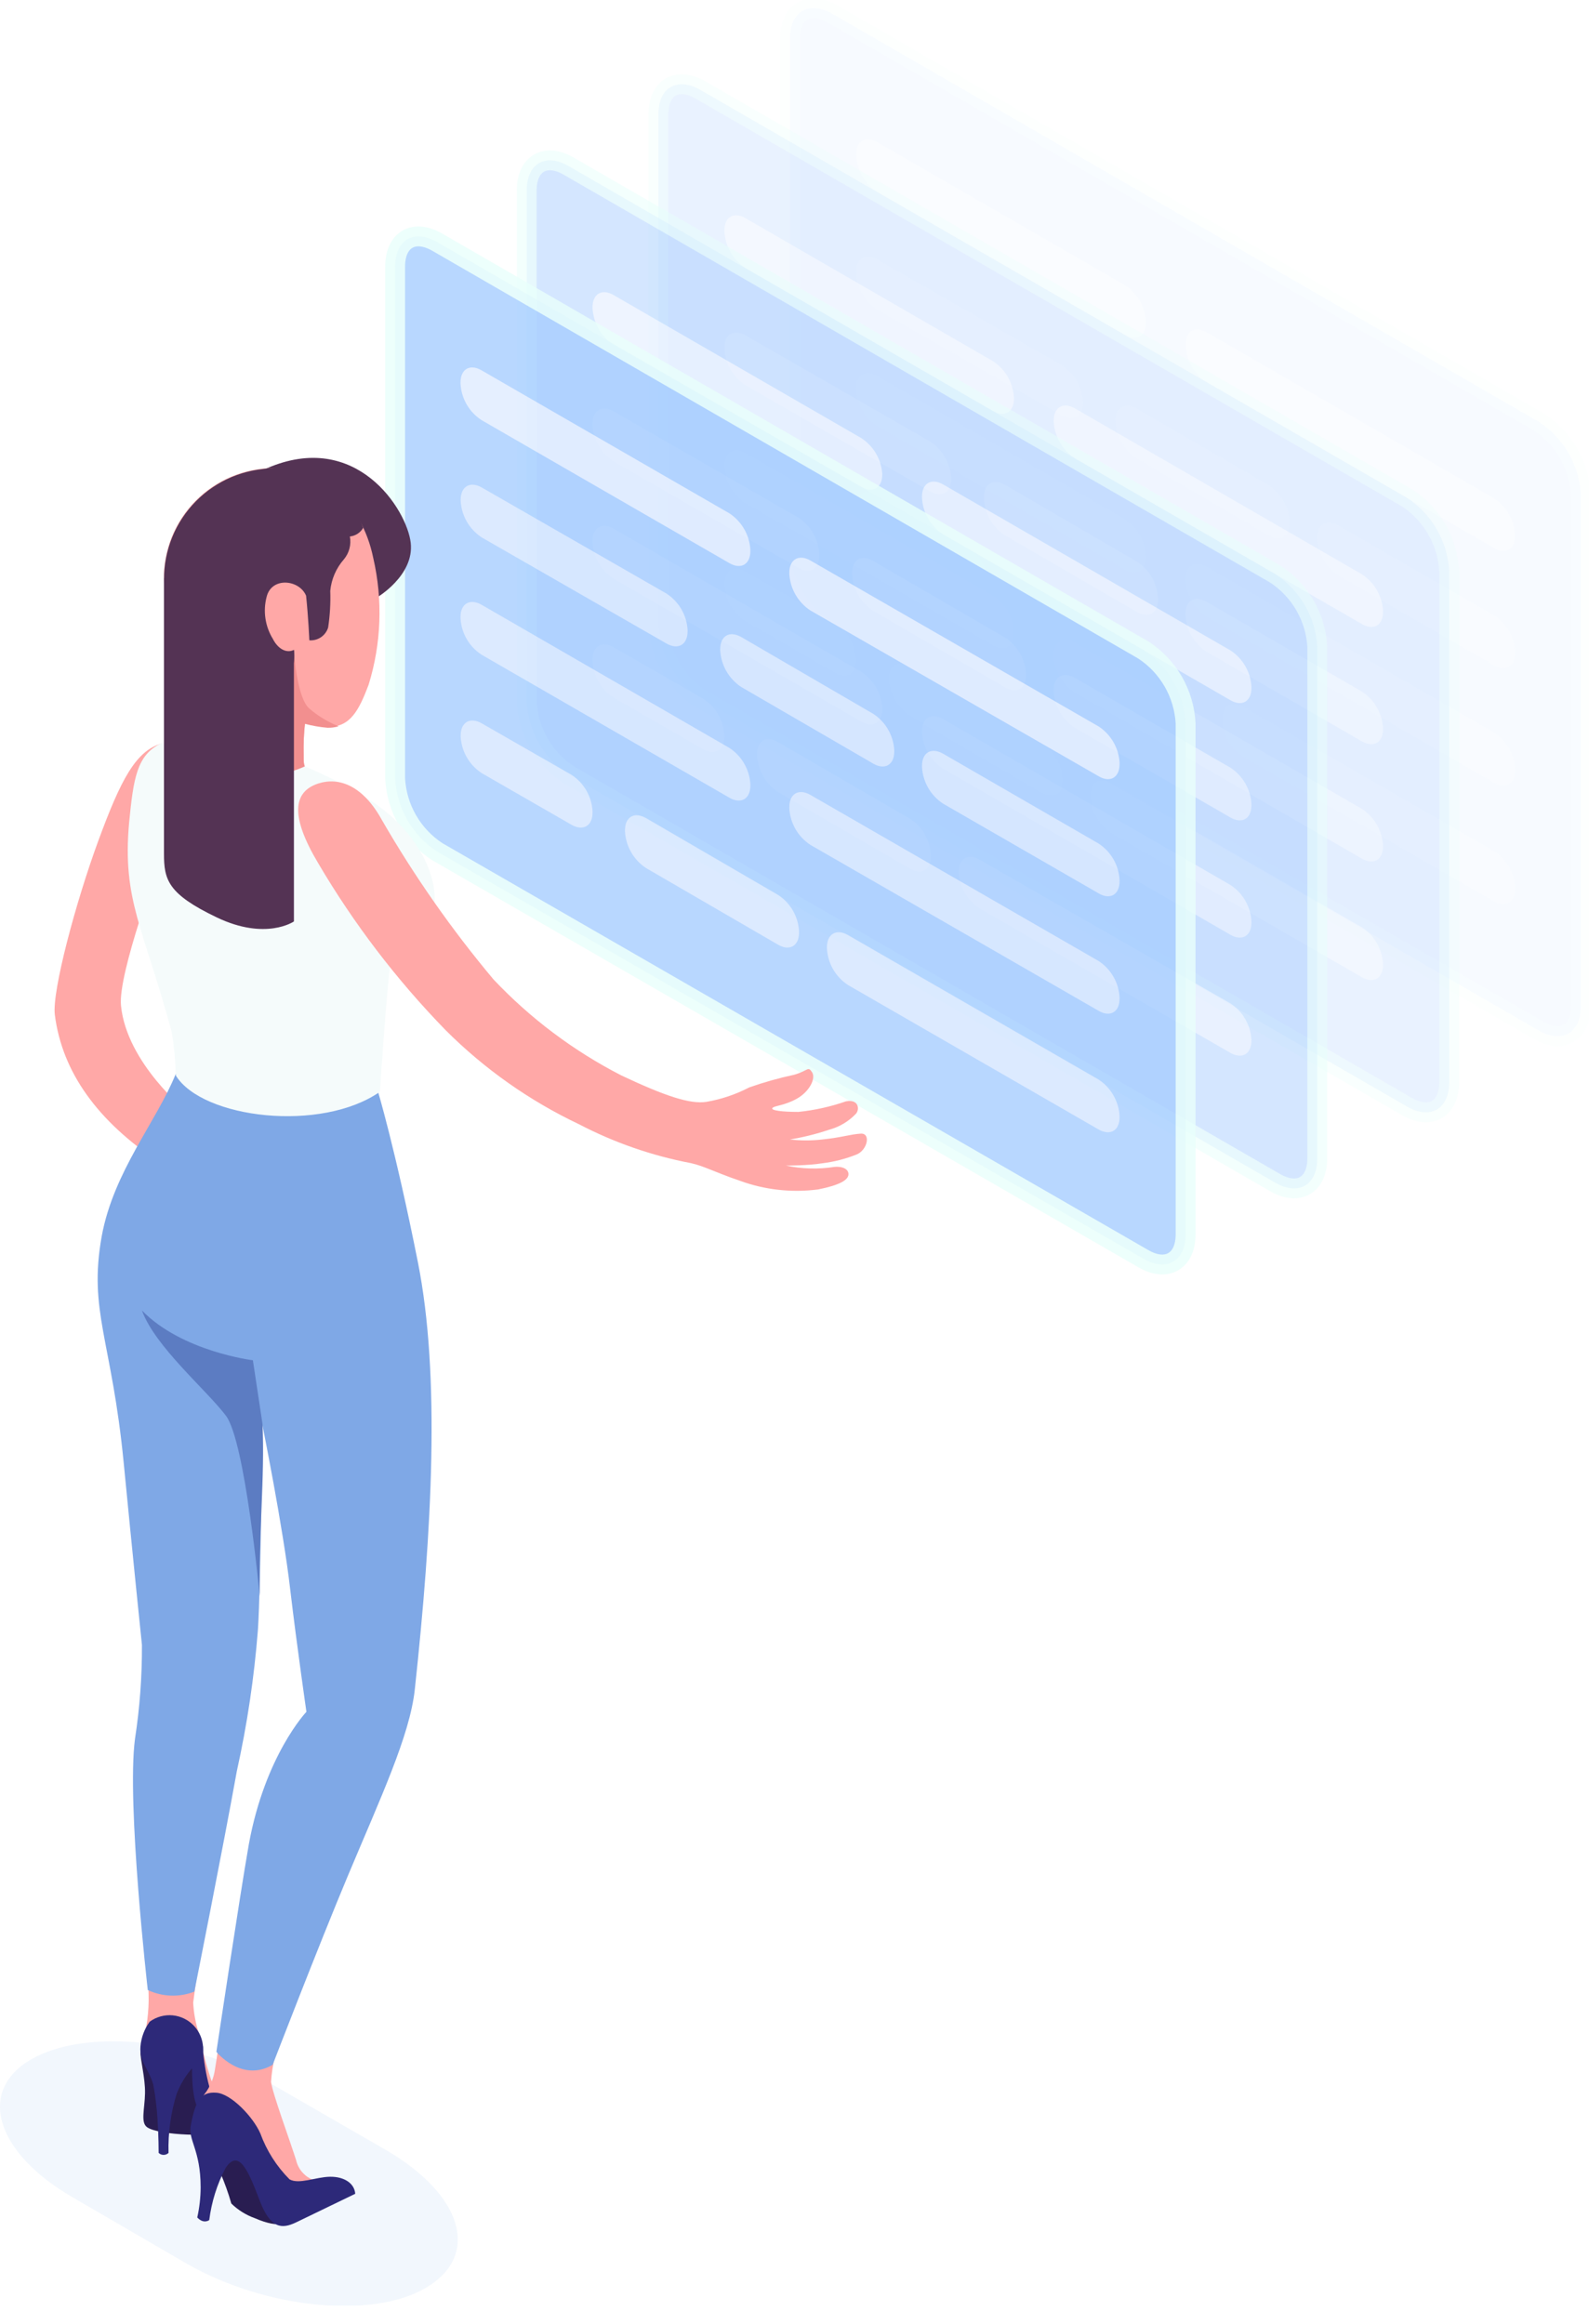 <svg width="80" height="117" viewBox="0 0 80 117" fill="none" xmlns="http://www.w3.org/2000/svg">
<g clip-path="url(#clip0)">
<g style="mix-blend-mode:multiply" opacity="0.15" filter="url(#filter0_f)">
<path d="M19.387 108.207L13.622 104.884C9.718 102.63 4.328 102.083 1.576 103.667C-1.176 105.251 -0.229 108.371 3.675 110.625L9.392 113.949C13.336 116.211 18.75 116.782 21.478 115.149C24.206 113.516 23.291 110.461 19.387 108.207Z" fill="#A7C8F0"/>
</g>
<g opacity="0.3">
<path opacity="0.3" d="M77.468 21.233L41.903 0.694C40.735 0.025 39.779 0.572 39.779 1.919V27.669C39.821 28.405 40.034 29.121 40.403 29.759C40.772 30.397 41.286 30.94 41.903 31.343L77.468 51.874C78.644 52.552 79.592 52.005 79.592 50.633V24.908C79.552 24.172 79.34 23.455 78.971 22.816C78.602 22.177 78.087 21.635 77.468 21.233Z" fill="#A8CDFF"/>
<path opacity="0.3" d="M77.468 21.233L41.903 0.694C40.735 0.025 39.779 0.572 39.779 1.919V27.669C39.821 28.405 40.034 29.121 40.403 29.759C40.772 30.397 41.286 30.94 41.903 31.343L77.468 51.874C78.644 52.552 79.592 52.005 79.592 50.633V24.908C79.552 24.172 79.34 23.455 78.971 22.816C78.602 22.177 78.087 21.635 77.468 21.233V21.233Z" stroke="#E9FFFB" stroke-miterlimit="10"/>
<path opacity="0.8" d="M75.214 25.08L60.751 16.725C60.163 16.39 59.69 16.66 59.69 17.338V17.403C59.71 17.771 59.816 18.13 60.001 18.449C60.185 18.768 60.442 19.039 60.751 19.241L75.214 27.587C75.802 27.93 76.276 27.652 76.276 26.974V26.95C76.262 26.576 76.158 26.211 75.973 25.885C75.788 25.56 75.528 25.283 75.214 25.08Z" fill="#EEF4FF"/>
<path opacity="0.8" d="M56.627 14.349L44.165 7.154C43.577 6.811 43.103 7.089 43.103 7.767V7.824C43.123 8.192 43.229 8.551 43.413 8.87C43.598 9.189 43.855 9.46 44.165 9.661L56.627 16.856C57.215 17.199 57.689 16.921 57.689 16.244V16.186C57.669 15.818 57.563 15.459 57.379 15.14C57.194 14.821 56.937 14.55 56.627 14.349Z" fill="#EEF4FF"/>
<g opacity="0.8">
<path opacity="0.8" d="M75.214 36.88L60.751 28.534C60.163 28.191 59.69 28.469 59.69 29.147V29.204C59.71 29.571 59.817 29.928 60.002 30.245C60.186 30.563 60.443 30.833 60.751 31.033L75.214 39.396C75.802 39.731 76.276 39.461 76.276 38.783V38.718C76.255 38.35 76.148 37.992 75.963 37.673C75.779 37.354 75.522 37.083 75.214 36.88Z" fill="#EEF4FF"/>
<path opacity="0.8" d="M56.627 26.133L44.165 18.93C43.577 18.595 43.103 18.865 43.103 19.543V19.6C43.123 19.968 43.23 20.326 43.414 20.646C43.599 20.965 43.856 21.236 44.165 21.437L56.627 28.665C57.215 29 57.689 28.73 57.689 28.052V27.995C57.673 27.623 57.569 27.259 57.384 26.935C57.2 26.611 56.94 26.336 56.627 26.133Z" fill="#EEF4FF"/>
</g>
<g opacity="0.8">
<path opacity="0.8" d="M75.214 30.984L67.383 26.46C66.795 26.125 66.321 26.394 66.321 27.072V27.129C66.34 27.498 66.447 27.856 66.631 28.176C66.816 28.495 67.073 28.766 67.383 28.967L75.214 33.483C75.802 33.818 76.276 33.548 76.276 32.87V32.813C76.255 32.446 76.149 32.09 75.964 31.772C75.78 31.454 75.523 31.184 75.214 30.984Z" fill="#EEF4FF"/>
<path opacity="0.8" d="M63.871 24.426L57.223 20.572C56.644 20.237 56.162 20.506 56.162 21.184V21.233C56.184 21.602 56.291 21.961 56.475 22.281C56.659 22.601 56.916 22.874 57.223 23.079L63.871 26.95C64.451 27.285 64.924 27.015 64.924 26.337V26.28C64.905 25.91 64.8 25.55 64.617 25.228C64.434 24.907 64.179 24.632 63.871 24.426Z" fill="#EEF4FF"/>
<path opacity="0.8" d="M53.459 18.391L44.165 13.066C43.577 12.732 43.103 13.009 43.103 13.687V13.744C43.123 14.113 43.23 14.471 43.414 14.79C43.599 15.109 43.856 15.381 44.165 15.582L53.459 20.907C54.047 21.241 54.52 20.964 54.52 20.286V20.229C54.5 19.86 54.394 19.502 54.209 19.183C54.025 18.864 53.768 18.592 53.459 18.391Z" fill="#EEF4FF"/>
</g>
<g opacity="0.8">
<path opacity="0.8" d="M75.214 42.85L62.597 35.582C62.009 35.247 61.535 35.517 61.535 36.194V36.26C61.555 36.627 61.662 36.984 61.846 37.302C62.031 37.62 62.288 37.89 62.597 38.089L75.214 45.365C75.802 45.7 76.276 45.423 76.276 44.753V44.688C76.256 44.319 76.15 43.961 75.965 43.642C75.781 43.322 75.523 43.051 75.214 42.85Z" fill="#EEF4FF"/>
<path opacity="0.8" d="M59.077 33.557L52.438 29.694C51.85 29.359 51.376 29.629 51.376 30.306V30.364C51.396 30.733 51.503 31.092 51.687 31.413C51.871 31.733 52.129 32.006 52.438 32.209L59.077 36.064C59.665 36.399 60.139 36.129 60.139 35.451V35.394C60.12 35.026 60.013 34.667 59.829 34.348C59.644 34.029 59.387 33.757 59.077 33.557Z" fill="#EEF4FF"/>
<path opacity="0.8" d="M48.673 27.513L44.165 24.924C43.577 24.581 43.103 24.859 43.103 25.537V25.594C43.123 25.963 43.229 26.321 43.413 26.64C43.598 26.96 43.855 27.231 44.165 27.432L48.673 30.029C49.261 30.363 49.735 30.086 49.735 29.408V29.351C49.715 28.983 49.608 28.624 49.424 28.305C49.239 27.986 48.982 27.715 48.673 27.513Z" fill="#EEF4FF"/>
</g>
</g>
<g opacity="0.5">
<path opacity="0.5" d="M70.837 25.063L35.272 4.533C34.096 3.855 33.148 4.402 33.148 5.758V31.499C33.188 32.235 33.4 32.952 33.769 33.591C34.138 34.229 34.653 34.772 35.272 35.174L70.837 55.704C72.005 56.382 72.96 55.835 72.96 54.479V28.738C72.919 28.002 72.706 27.286 72.337 26.648C71.968 26.009 71.454 25.467 70.837 25.063Z" fill="#A8CDFF"/>
<path opacity="0.5" d="M70.837 25.063L35.272 4.533C34.096 3.855 33.148 4.402 33.148 5.758V31.499C33.188 32.235 33.4 32.952 33.769 33.591C34.138 34.229 34.653 34.772 35.272 35.174L70.837 55.704C72.005 56.382 72.96 55.835 72.96 54.479V28.738C72.919 28.002 72.706 27.286 72.337 26.648C71.968 26.009 71.454 25.467 70.837 25.063V25.063Z" stroke="#E9FFFB" stroke-miterlimit="10"/>
<path opacity="0.8" d="M68.567 28.91L54.112 20.555C53.532 20.221 53.05 20.498 53.05 21.168V21.233C53.072 21.601 53.179 21.959 53.364 22.278C53.548 22.597 53.804 22.868 54.112 23.071L68.567 31.417C69.155 31.76 69.628 31.482 69.628 30.805V30.747C69.609 30.379 69.503 30.02 69.318 29.701C69.134 29.382 68.876 29.111 68.567 28.91Z" fill="#EEF4FF"/>
<path opacity="0.8" d="M49.988 18.179L37.534 10.984C36.946 10.641 36.472 10.919 36.472 11.597V11.654C36.491 12.022 36.598 12.381 36.782 12.7C36.967 13.019 37.224 13.291 37.534 13.491L49.988 20.686C50.576 21.029 51.049 20.751 51.049 20.073V20.016C51.029 19.648 50.923 19.29 50.739 18.971C50.554 18.651 50.297 18.38 49.988 18.179Z" fill="#EEF4FF"/>
<g opacity="0.8">
<path opacity="0.8" d="M68.567 40.719L54.112 32.364C53.532 32.029 53.05 32.299 53.05 32.977V33.034C53.071 33.402 53.178 33.76 53.362 34.079C53.546 34.398 53.803 34.67 54.112 34.871L68.567 43.226C69.155 43.561 69.628 43.291 69.628 42.613V42.556C69.609 42.188 69.503 41.829 69.318 41.51C69.134 41.191 68.876 40.919 68.567 40.719Z" fill="#EEF4FF"/>
<path opacity="0.8" d="M49.988 29.988L37.534 22.785C36.946 22.45 36.472 22.728 36.472 23.398V23.463C36.489 23.834 36.595 24.195 36.779 24.518C36.964 24.84 37.222 25.114 37.534 25.317L49.988 32.495C50.576 32.83 51.049 32.56 51.049 31.883V31.85C51.034 31.477 50.929 31.114 50.745 30.79C50.56 30.466 50.3 30.191 49.988 29.988Z" fill="#EEF4FF"/>
</g>
<g opacity="0.8">
<path opacity="0.8" d="M68.567 34.814L60.743 30.29C60.155 29.955 59.681 30.225 59.681 30.903V30.968C59.703 31.336 59.81 31.694 59.994 32.013C60.178 32.332 60.435 32.603 60.743 32.805L68.567 37.322C69.155 37.656 69.628 37.387 69.628 36.709V36.652C69.609 36.283 69.503 35.925 69.318 35.606C69.134 35.286 68.876 35.015 68.567 34.814Z" fill="#EEF4FF"/>
<path opacity="0.8" d="M57.232 28.265L50.6 24.402C50.012 24.067 49.539 24.337 49.539 25.014V25.072C49.553 25.447 49.658 25.812 49.842 26.139C50.027 26.466 50.287 26.744 50.6 26.95L57.24 30.805C57.828 31.139 58.301 30.87 58.301 30.192V30.135C58.286 29.76 58.181 29.395 57.995 29.069C57.809 28.744 57.547 28.468 57.232 28.265Z" fill="#EEF4FF"/>
<path opacity="0.8" d="M46.827 22.221L37.534 16.881C36.946 16.546 36.472 16.823 36.472 17.501V17.558C36.492 17.927 36.599 18.285 36.783 18.604C36.967 18.923 37.225 19.195 37.534 19.396L46.827 24.737C47.407 25.072 47.889 24.794 47.889 24.116V24.059C47.867 23.691 47.76 23.334 47.575 23.015C47.391 22.696 47.135 22.424 46.827 22.221Z" fill="#EEF4FF"/>
</g>
<g opacity="0.8">
<path opacity="0.8" d="M68.567 46.68L55.958 39.412C55.37 39.077 54.896 39.347 54.896 40.025V40.09C54.917 40.458 55.024 40.816 55.209 41.135C55.393 41.454 55.649 41.725 55.958 41.928L68.567 49.196C69.155 49.531 69.628 49.253 69.628 48.583V48.518C69.609 48.15 69.502 47.791 69.317 47.472C69.133 47.153 68.876 46.882 68.567 46.68Z" fill="#EEF4FF"/>
<path opacity="0.8" d="M52.446 37.387L45.806 33.524C45.218 33.189 44.745 33.459 44.745 34.136V34.194C44.765 34.563 44.871 34.922 45.056 35.243C45.24 35.564 45.497 35.836 45.806 36.039L52.446 39.894C53.034 40.229 53.508 39.959 53.508 39.281V39.2C53.484 38.836 53.377 38.482 53.192 38.167C53.008 37.852 52.752 37.585 52.446 37.387Z" fill="#EEF4FF"/>
<path opacity="0.8" d="M42.042 31.343L37.534 28.755C36.946 28.42 36.472 28.689 36.472 29.367V29.4C36.487 29.772 36.592 30.136 36.777 30.46C36.961 30.784 37.221 31.059 37.534 31.262L42.05 33.859C42.63 34.194 43.111 33.916 43.111 33.238V33.181C43.089 32.812 42.98 32.455 42.794 32.135C42.609 31.816 42.351 31.545 42.042 31.343Z" fill="#EEF4FF"/>
</g>
</g>
<g opacity="0.7">
<path opacity="0.7" d="M64.198 28.893L28.632 8.363C27.464 7.685 26.517 8.232 26.517 9.588V35.329C26.556 36.064 26.768 36.781 27.135 37.419C27.503 38.057 28.015 38.6 28.632 39.004L64.198 59.535C65.374 60.212 66.321 59.665 66.321 58.309V32.568C66.282 31.832 66.069 31.115 65.7 30.476C65.331 29.838 64.816 29.295 64.198 28.893Z" fill="#A8CDFF"/>
<path opacity="0.7" d="M64.198 28.893L28.632 8.363C27.464 7.685 26.517 8.232 26.517 9.588V35.329C26.556 36.064 26.768 36.781 27.135 37.419C27.503 38.057 28.015 38.6 28.632 39.004L64.198 59.535C65.374 60.212 66.321 59.665 66.321 58.309V32.568C66.282 31.832 66.069 31.115 65.7 30.476C65.331 29.838 64.816 29.295 64.198 28.893Z" stroke="#E9FFFB" stroke-miterlimit="10"/>
<path opacity="0.8" d="M61.944 32.74L47.48 24.386C46.892 24.051 46.419 24.328 46.419 24.998V25.063C46.439 25.432 46.545 25.79 46.73 26.109C46.914 26.428 47.172 26.7 47.48 26.901L61.944 35.247C62.532 35.59 63.005 35.312 63.005 34.635V34.578C62.986 34.209 62.88 33.851 62.695 33.531C62.511 33.212 62.253 32.941 61.944 32.74Z" fill="#EEF4FF"/>
<path opacity="0.8" d="M43.356 22.05L30.894 14.855C30.306 14.512 29.832 14.79 29.832 15.467V15.517C29.852 15.885 29.958 16.243 30.143 16.563C30.327 16.882 30.585 17.153 30.894 17.354L43.356 24.5C43.944 24.843 44.418 24.565 44.418 23.887V23.846C44.392 23.485 44.282 23.135 44.098 22.823C43.914 22.512 43.66 22.247 43.356 22.05Z" fill="#EEF4FF"/>
<g opacity="0.8">
<path opacity="0.8" d="M61.944 44.549L47.48 36.194C46.892 35.859 46.419 36.129 46.419 36.807V36.864C46.438 37.232 46.544 37.591 46.729 37.91C46.913 38.23 47.171 38.501 47.48 38.701L61.944 47.056C62.532 47.391 63.005 47.121 63.005 46.443V46.386C62.986 46.018 62.88 45.659 62.695 45.34C62.511 45.02 62.253 44.749 61.944 44.549Z" fill="#EEF4FF"/>
<path opacity="0.8" d="M43.356 33.818L30.894 26.615C30.306 26.28 29.832 26.558 29.832 27.227V27.293C29.852 27.661 29.959 28.019 30.143 28.338C30.328 28.658 30.585 28.929 30.894 29.13L43.356 36.325C43.944 36.66 44.418 36.39 44.418 35.712V35.655C44.399 35.287 44.292 34.928 44.108 34.609C43.923 34.29 43.666 34.018 43.356 33.818Z" fill="#EEF4FF"/>
</g>
<g opacity="0.8">
<path opacity="0.8" d="M61.944 38.645L54.112 34.12C53.524 33.785 53.05 34.055 53.05 34.733V34.798C53.071 35.166 53.178 35.524 53.363 35.843C53.547 36.162 53.804 36.433 54.112 36.636L61.944 41.152C62.532 41.495 63.005 41.217 63.005 40.539V40.482C62.986 40.114 62.88 39.755 62.695 39.436C62.511 39.116 62.253 38.845 61.944 38.645Z" fill="#EEF4FF"/>
<path opacity="0.8" d="M50.6 32.095L43.953 28.232C43.373 27.897 42.899 28.167 42.899 28.845V28.902C42.919 29.27 43.025 29.628 43.208 29.949C43.391 30.269 43.646 30.543 43.953 30.747L50.6 34.602C51.18 34.945 51.654 34.667 51.654 33.989V33.932C51.635 33.565 51.529 33.207 51.346 32.888C51.163 32.569 50.908 32.297 50.6 32.095Z" fill="#EEF4FF"/>
<path opacity="0.8" d="M40.188 26.052L30.894 20.711C30.306 20.376 29.832 20.653 29.832 21.331V21.388C29.852 21.757 29.959 22.115 30.143 22.434C30.328 22.753 30.585 23.025 30.894 23.226L40.188 28.583C40.776 28.918 41.249 28.64 41.249 27.962V27.905C41.232 27.534 41.127 27.173 40.942 26.85C40.758 26.528 40.499 26.254 40.188 26.052Z" fill="#EEF4FF"/>
</g>
<g opacity="0.8">
<path opacity="0.8" d="M61.944 50.511L49.326 43.283C48.738 42.948 48.264 43.218 48.264 43.895V43.961C48.294 44.318 48.406 44.663 48.59 44.97C48.774 45.277 49.026 45.538 49.326 45.733L61.944 53.001C62.532 53.336 63.005 53.058 63.005 52.389V52.348C62.985 51.98 62.879 51.621 62.694 51.302C62.51 50.983 62.253 50.712 61.944 50.511Z" fill="#EEF4FF"/>
<path opacity="0.8" d="M45.815 41.217L39.167 37.354C38.587 37.019 38.113 37.289 38.113 37.967V38.024C38.134 38.392 38.239 38.751 38.422 39.071C38.605 39.391 38.86 39.665 39.167 39.869L45.815 43.724C46.394 44.067 46.868 43.789 46.868 43.111V43.054C46.849 42.687 46.744 42.329 46.561 42.01C46.378 41.691 46.122 41.419 45.815 41.217Z" fill="#EEF4FF"/>
<path opacity="0.8" d="M35.402 35.174L30.894 32.585C30.306 32.25 29.832 32.519 29.832 33.197V33.254C29.848 33.627 29.952 33.99 30.137 34.314C30.322 34.638 30.581 34.913 30.894 35.116L35.402 37.713C35.99 38.048 36.464 37.771 36.464 37.101V37.036C36.448 36.663 36.343 36.3 36.158 35.976C35.974 35.652 35.714 35.377 35.402 35.174Z" fill="#EEF4FF"/>
</g>
</g>
<g opacity="0.9">
<path opacity="0.9" d="M57.566 32.724L22.017 12.193C20.841 11.515 19.894 12.062 19.894 13.418V39.2C19.933 39.936 20.146 40.653 20.515 41.292C20.884 41.93 21.399 42.473 22.017 42.875L57.566 63.365C58.734 64.042 59.69 63.495 59.69 62.14V36.398C59.648 35.662 59.435 34.946 59.066 34.308C58.697 33.669 58.184 33.127 57.566 32.724Z" fill="#A8CDFF"/>
<path opacity="0.9" d="M57.566 32.724L22.017 12.193C20.841 11.515 19.894 12.062 19.894 13.418V39.2C19.933 39.936 20.146 40.653 20.515 41.292C20.884 41.93 21.399 42.473 22.017 42.875L57.566 63.365C58.734 64.042 59.69 63.495 59.69 62.14V36.398C59.648 35.662 59.435 34.946 59.066 34.308C58.697 33.669 58.184 33.127 57.566 32.724V32.724Z" stroke="#E9FFFB" stroke-miterlimit="10"/>
<path opacity="0.8" d="M55.312 36.57L40.8 28.216C40.221 27.881 39.739 28.159 39.739 28.828V28.893C39.761 29.261 39.868 29.619 40.052 29.938C40.236 30.257 40.493 30.528 40.8 30.731L55.312 39.077C55.892 39.42 56.366 39.142 56.366 38.465V38.383C56.343 38.02 56.236 37.667 56.053 37.352C55.87 37.038 55.617 36.77 55.312 36.57Z" fill="#EEF4FF"/>
<path opacity="0.8" d="M36.717 25.839L24.247 18.644C23.659 18.301 23.185 18.579 23.185 19.257V19.314C23.204 19.682 23.311 20.041 23.495 20.36C23.68 20.68 23.937 20.951 24.247 21.151L36.717 28.346C37.305 28.689 37.779 28.412 37.779 27.734V27.677C37.758 27.309 37.65 26.951 37.466 26.632C37.282 26.313 37.025 26.041 36.717 25.839Z" fill="#EEF4FF"/>
<g opacity="0.8">
<path opacity="0.8" d="M55.312 48.379L40.8 40.016C40.221 39.681 39.739 39.951 39.739 40.629V40.686C39.758 41.055 39.864 41.415 40.049 41.736C40.233 42.056 40.491 42.329 40.8 42.532L55.312 50.886C55.892 51.221 56.366 50.951 56.366 50.273V50.216C56.347 49.849 56.242 49.491 56.059 49.172C55.876 48.852 55.62 48.581 55.312 48.379Z" fill="#EEF4FF"/>
<path opacity="0.8" d="M36.717 37.648L24.247 30.445C23.659 30.11 23.185 30.388 23.185 31.057V31.123C23.205 31.491 23.311 31.849 23.496 32.169C23.68 32.488 23.938 32.759 24.247 32.96L36.717 40.155C37.305 40.498 37.779 40.22 37.779 39.542V39.485C37.759 39.117 37.652 38.759 37.468 38.44C37.283 38.12 37.026 37.849 36.717 37.648Z" fill="#EEF4FF"/>
</g>
<g opacity="0.8">
<path opacity="0.8" d="M55.312 42.466L47.481 37.942C46.893 37.607 46.419 37.877 46.419 38.554V38.62C46.44 38.988 46.547 39.346 46.732 39.665C46.916 39.984 47.172 40.255 47.481 40.457L55.312 44.973C55.892 45.316 56.366 45.039 56.366 44.361V44.304C56.347 43.936 56.242 43.578 56.059 43.259C55.876 42.94 55.62 42.668 55.312 42.466Z" fill="#EEF4FF"/>
<path opacity="0.8" d="M43.961 35.933L37.321 32.07C36.733 31.735 36.26 32.005 36.26 32.683V32.74C36.28 33.109 36.386 33.469 36.571 33.789C36.755 34.11 37.012 34.383 37.321 34.586L43.961 38.44C44.549 38.783 45.023 38.506 45.023 37.828V37.771C45.003 37.402 44.897 37.044 44.712 36.724C44.528 36.405 44.27 36.134 43.961 35.933Z" fill="#EEF4FF"/>
<path opacity="0.8" d="M33.556 29.882L24.255 24.541C23.675 24.206 23.193 24.483 23.193 25.161V25.218C23.214 25.587 23.32 25.945 23.505 26.264C23.689 26.583 23.946 26.854 24.255 27.056L33.556 32.397C34.145 32.732 34.618 32.454 34.618 31.776V31.719C34.598 31.351 34.492 30.993 34.307 30.673C34.123 30.354 33.865 30.083 33.556 29.882Z" fill="#EEF4FF"/>
</g>
<g opacity="0.8">
<path opacity="0.8" d="M55.304 54.341L42.695 47.072C42.107 46.737 41.633 47.015 41.633 47.685V47.75C41.653 48.118 41.76 48.477 41.944 48.796C42.129 49.115 42.386 49.386 42.695 49.588L55.304 56.856C55.892 57.191 56.366 56.921 56.366 56.243V56.178C56.345 55.81 56.237 55.452 56.053 55.133C55.869 54.814 55.612 54.543 55.304 54.341Z" fill="#EEF4FF"/>
<path opacity="0.8" d="M39.167 45.047L32.528 41.184C31.939 40.849 31.466 41.119 31.466 41.797V41.862C31.487 42.23 31.594 42.588 31.779 42.907C31.963 43.226 32.219 43.497 32.528 43.7L39.167 47.554C39.755 47.897 40.229 47.619 40.229 46.942V46.884C40.209 46.516 40.103 46.157 39.919 45.838C39.734 45.519 39.477 45.248 39.167 45.047Z" fill="#EEF4FF"/>
<path opacity="0.8" d="M28.771 39.004L24.255 36.415C23.675 36.08 23.193 36.349 23.193 37.027V37.093C23.215 37.459 23.322 37.816 23.507 38.133C23.691 38.451 23.947 38.721 24.255 38.922L28.771 41.519C29.359 41.854 29.832 41.576 29.832 40.907V40.833C29.811 40.466 29.704 40.109 29.52 39.792C29.335 39.474 29.079 39.204 28.771 39.004Z" fill="#EEF4FF"/>
</g>
</g>
<path d="M11.139 105.741C10.568 105.121 9.996 102.303 9.996 102.303C9.841 101.819 9.751 101.316 9.726 100.809C9.775 100.368 10.225 97.379 10.225 97.379L7.309 97.093C7.309 97.093 7.464 99.543 7.481 100.359C7.509 101.257 7.39 102.154 7.129 103.014C7.276 103.43 8.885 106.337 8.877 106.346C8.869 106.354 10.617 106.787 10.617 106.787L11.433 106.444L11.139 105.741Z" fill="#FFA8A7"/>
<path d="M11.588 107.366C11.989 107.268 13.295 106.362 12.495 105.954C12.306 105.85 12.098 105.786 11.883 105.763C11.669 105.741 11.452 105.761 11.245 105.823C11.245 105.823 11.417 106.141 11.139 106.109C10.617 106.06 10.216 103.773 10.216 102.997L8.763 103.528L9.343 106.689L10.012 107.121L11.131 107.366H11.588Z" fill="#2D2979"/>
<path d="M9.669 104.141C9.669 105.945 10.004 106.19 10.2 106.591C10.31 106.817 10.486 107.005 10.705 107.13C10.923 107.255 11.174 107.312 11.425 107.293C10.853 107.579 7.995 107.513 7.399 107.081C7.072 106.836 7.285 106.174 7.301 105.382C7.317 104.59 7.056 103.691 7.072 103.267C7.089 102.842 9.669 104.141 9.669 104.141Z" fill="#291D51"/>
<path d="M8.697 101.454C9.107 101.495 9.487 101.683 9.768 101.984C10.049 102.284 10.211 102.676 10.225 103.087C10.274 103.847 9.498 103.904 8.902 105.382C8.598 106.351 8.457 107.364 8.485 108.379C8.418 108.443 8.329 108.479 8.236 108.479C8.143 108.479 8.054 108.443 7.987 108.379C7.987 108.379 7.987 107.513 7.93 106.68C7.894 106.097 7.823 105.516 7.717 104.941C7.481 104.124 7.007 103.806 7.072 103.014C7.11 102.565 7.271 102.135 7.538 101.772C7.873 101.528 8.285 101.415 8.697 101.454Z" fill="#2D2979"/>
<path d="M14.455 111.801C14.455 111.801 14.194 112.258 12.822 111.662C12.381 111.504 11.98 111.253 11.646 110.927C11.495 110.398 11.309 109.88 11.09 109.375C11.09 109.375 11.376 107.522 12.25 108.24C13.124 108.959 14.455 111.801 14.455 111.801Z" fill="#291D51"/>
<path d="M11.18 101.772C11.017 102.809 10.935 103.536 10.821 104.181C10.764 104.576 10.619 104.953 10.396 105.284C10.087 105.677 9.877 106.14 9.784 106.631C10.765 106.784 11.662 107.279 12.315 108.028C13.132 109.179 13.132 110.339 13.949 110.535C14.765 110.731 16.072 109.816 16.072 109.816C15.79 109.776 15.526 109.651 15.318 109.456C15.109 109.262 14.965 109.009 14.904 108.73C14.569 107.677 13.72 105.39 13.646 104.802C13.7 103.935 13.914 103.085 14.275 102.295L11.18 101.772Z" fill="#FFA8A7"/>
<path d="M10.894 105.349C11.629 105.398 12.74 106.558 13.107 107.399C13.423 108.267 13.925 109.056 14.577 109.71C15.059 109.98 15.9 109.588 16.619 109.579C17.338 109.571 17.844 109.914 17.885 110.437L14.896 111.882C14.202 112.209 13.622 112.217 13.075 110.78C12.528 109.343 12.029 108.109 11.352 109.147C10.926 109.962 10.65 110.847 10.535 111.76C10.535 111.76 10.257 111.98 9.931 111.629C10.042 111.133 10.099 110.627 10.102 110.118C10.102 108.191 9.441 107.726 9.612 106.966C9.833 105.782 10.102 105.284 10.894 105.349Z" fill="#2D2979"/>
<path d="M18.955 30.094C18.955 30.094 20.866 28.983 20.678 27.326C20.49 25.668 17.95 21.609 13.426 23.577C9.187 24.5 18.955 30.094 18.955 30.094Z" fill="#543354"/>
<path d="M8.134 37.428C6.835 37.803 6.084 39.24 4.949 42.327C3.814 45.414 2.613 49.898 2.76 51.082C3.128 53.989 4.933 56.464 8.044 58.522L9.432 55.982C9.432 55.982 6.378 53.532 6.092 50.625C5.929 48.991 8.044 43.446 8.044 43.275C8.044 43.103 8.134 37.428 8.134 37.428Z" fill="#FFA8A7"/>
<path d="M6.795 87.546C7.036 85.979 7.153 84.395 7.146 82.809C7.146 82.809 6.639 77.909 6.231 73.671C5.627 67.44 4.443 66.027 5.12 62.238C5.717 58.971 7.881 56.464 8.844 54.071L19.012 54.888C19.012 54.888 19.894 57.795 21.037 63.528C22.18 69.261 21.748 77.052 20.882 85.063C20.629 87.374 19.167 90.486 17.517 94.422C16.006 98.024 13.728 103.944 13.728 103.944C12.16 104.859 10.894 103.291 10.894 103.291C10.894 103.291 12.062 95.492 12.527 92.846C13.344 88.363 15.427 86.174 15.427 86.174C15.427 86.174 14.953 82.907 14.61 80.008C14.251 76.872 13.197 71.67 13.197 71.67C13.197 71.67 13.14 79.722 12.985 82.05C12.798 84.443 12.443 86.82 11.923 89.163C11.254 92.887 9.784 100.261 9.784 100.261C9.408 100.407 9.006 100.475 8.603 100.461C8.2 100.447 7.805 100.351 7.44 100.18C7.44 100.18 6.37 90.796 6.795 87.546Z" fill="#7FA8E6"/>
<path d="M7.146 65.97C9.163 68.044 12.732 68.477 12.732 68.477L13.214 71.67C13.344 74.275 13.009 77.387 13.075 80.351C13.075 80.351 12.348 72.56 11.376 71.27C10.404 69.98 7.799 67.783 7.146 65.97Z" fill="#5C7CC2"/>
<path d="M8.722 37.37C10.886 37.24 11.098 37.599 11.27 36.831C11.335 36.554 11.45 34.651 11.45 34.651C11.251 34.392 11.071 34.119 10.911 33.834C9.918 33.231 9.141 32.331 8.688 31.262C8.235 30.193 8.13 29.008 8.388 27.876C8.645 26.744 9.252 25.721 10.122 24.953C10.993 24.184 12.083 23.709 13.238 23.593C16.113 23.291 18.22 25.308 18.791 28.085C19.28 30.2 19.199 32.407 18.555 34.48C18.073 35.745 17.632 36.636 16.48 36.587C16.099 36.554 15.723 36.488 15.353 36.391C15.296 36.916 15.274 37.446 15.288 37.975C15.288 38.53 15.231 38.791 16.309 39.477C17.387 40.163 14.675 41.519 12.895 41.38C11.115 41.242 9.114 40.172 8.567 39.02C7.954 37.754 7.709 37.428 8.722 37.37Z" fill="#FFA8A7"/>
<path d="M10.274 33.385L12.136 33.483H14.169L14.798 32.748C14.798 32.748 14.928 35.092 15.566 35.663C16.006 36.041 16.505 36.345 17.044 36.562C16.861 36.617 16.671 36.642 16.48 36.635C16.1 36.603 15.723 36.537 15.353 36.439C15.296 36.965 15.274 37.495 15.288 38.024C15.288 38.579 15.231 38.84 16.309 39.526C17.387 40.212 14.675 41.568 12.895 41.429C11.115 41.29 9.114 40.221 8.567 39.069C7.954 37.787 7.75 37.436 8.722 37.436C10.886 37.305 11.098 37.664 11.27 36.897C11.335 36.619 11.45 34.716 11.45 34.716C11.251 34.457 11.071 34.184 10.911 33.9C10.688 33.74 10.476 33.569 10.274 33.385Z" fill="#F28F8F"/>
<path d="M10.306 34.038C9.696 33.492 9.202 32.827 8.856 32.085C8.509 31.342 8.316 30.537 8.289 29.718C8.136 28.252 8.571 26.785 9.499 25.64C10.427 24.494 11.772 23.764 13.238 23.61C14.293 23.437 15.375 23.64 16.297 24.181C17.218 24.722 17.922 25.569 18.285 26.574C18.215 26.694 18.118 26.795 18.002 26.871C17.886 26.946 17.753 26.992 17.615 27.007C17.653 27.209 17.645 27.418 17.593 27.616C17.541 27.816 17.445 28.001 17.313 28.159C16.924 28.602 16.684 29.156 16.627 29.743C16.648 30.36 16.613 30.978 16.521 31.588C16.46 31.788 16.333 31.96 16.161 32.078C15.989 32.195 15.781 32.25 15.574 32.234C15.574 32.234 15.525 31.082 15.41 29.988C15.067 29.171 13.679 29.032 13.426 30.037C13.331 30.393 13.309 30.765 13.363 31.13C13.416 31.495 13.543 31.846 13.736 32.16C13.981 32.65 14.414 32.911 14.798 32.715C14.875 33.251 14.739 33.795 14.418 34.231C14.097 34.667 13.617 34.958 13.083 35.043C11.874 35.386 11.76 34.937 11.147 34.618C10.849 34.452 10.568 34.258 10.306 34.038Z" fill="#543354"/>
<path d="M10.878 37.321C10.478 37.82 10.429 38.448 11.972 38.832C13.093 39.157 14.293 39.067 15.353 38.579C16.57 39.091 17.74 39.709 18.849 40.425C22.303 42.826 23.136 46.958 19.665 48.428C19.453 49.988 19.192 54.022 19.126 54.961C16.178 57.019 10.2 56.317 8.853 54.145C8.833 53.414 8.765 52.686 8.648 51.964C7.236 46.721 6.141 45.341 6.501 41.405C6.721 39.159 6.893 38.024 8.093 37.428C9.012 37.264 9.949 37.228 10.878 37.321Z" fill="#F5FBFB"/>
<path d="M14.798 32.715V46.386C14.798 46.386 13.385 47.366 10.911 46.182C8.436 44.998 8.256 44.279 8.256 42.973V29.089C8.256 29.089 11.074 32.429 13.099 33.115C14.667 33.622 14.798 32.715 14.798 32.715Z" fill="#543354"/>
<path d="M39.984 54.104C39.217 54.268 38.461 54.481 37.721 54.741C37.045 55.093 36.318 55.339 35.566 55.468C34.749 55.598 33.475 55.173 31.278 54.136C28.874 52.902 26.698 51.267 24.843 49.302C22.74 46.794 20.86 44.108 19.224 41.274C18.269 39.543 17.068 39.102 16.015 39.445C14.757 39.861 14.602 41.078 16.015 43.446C17.811 46.501 19.969 49.328 22.442 51.866C24.39 53.814 26.658 55.413 29.147 56.594C30.922 57.52 32.823 58.18 34.79 58.554C35.476 58.71 35.949 58.995 37.24 59.437C38.502 59.9 39.858 60.051 41.192 59.877C42.295 59.657 42.662 59.404 42.711 59.167C42.76 58.93 42.532 58.702 42.017 58.742C41.203 58.869 40.373 58.847 39.567 58.677C39.567 58.677 40.702 58.677 41.38 58.563C41.983 58.491 42.573 58.34 43.136 58.114C43.675 57.885 43.855 57.035 43.332 57.068C42.809 57.101 42.409 57.256 41.405 57.362C40.862 57.425 40.314 57.425 39.771 57.362C40.439 57.252 41.098 57.088 41.739 56.872C42.261 56.733 42.734 56.45 43.103 56.056C43.283 55.835 43.234 55.321 42.589 55.443C41.815 55.712 41.011 55.891 40.196 55.974C39.379 55.974 38.791 55.9 38.889 55.778C38.987 55.655 39.486 55.663 40.114 55.312C40.743 54.961 41.094 54.291 40.882 53.973C40.67 53.654 40.694 53.9 39.984 54.104Z" fill="#FFA8A7"/>
</g>
<defs>
<filter id="filter0_f" x="-6" y="96.76" width="35.046" height="25.324" filterUnits="userSpaceOnUse" color-interpolation-filters="sRGB">
<feFlood flood-opacity="0" result="BackgroundImageFix"/>
<feBlend mode="normal" in="SourceGraphic" in2="BackgroundImageFix" result="shape"/>
<feGaussianBlur stdDeviation="3" result="effect1_foregroundBlur"/>
</filter>
<clipPath id="clip0">
<rect width="80" height="116.072" fill="white" transform="matrix(-1 0 0 1 80 0)"/>
</clipPath>
</defs>
</svg>
